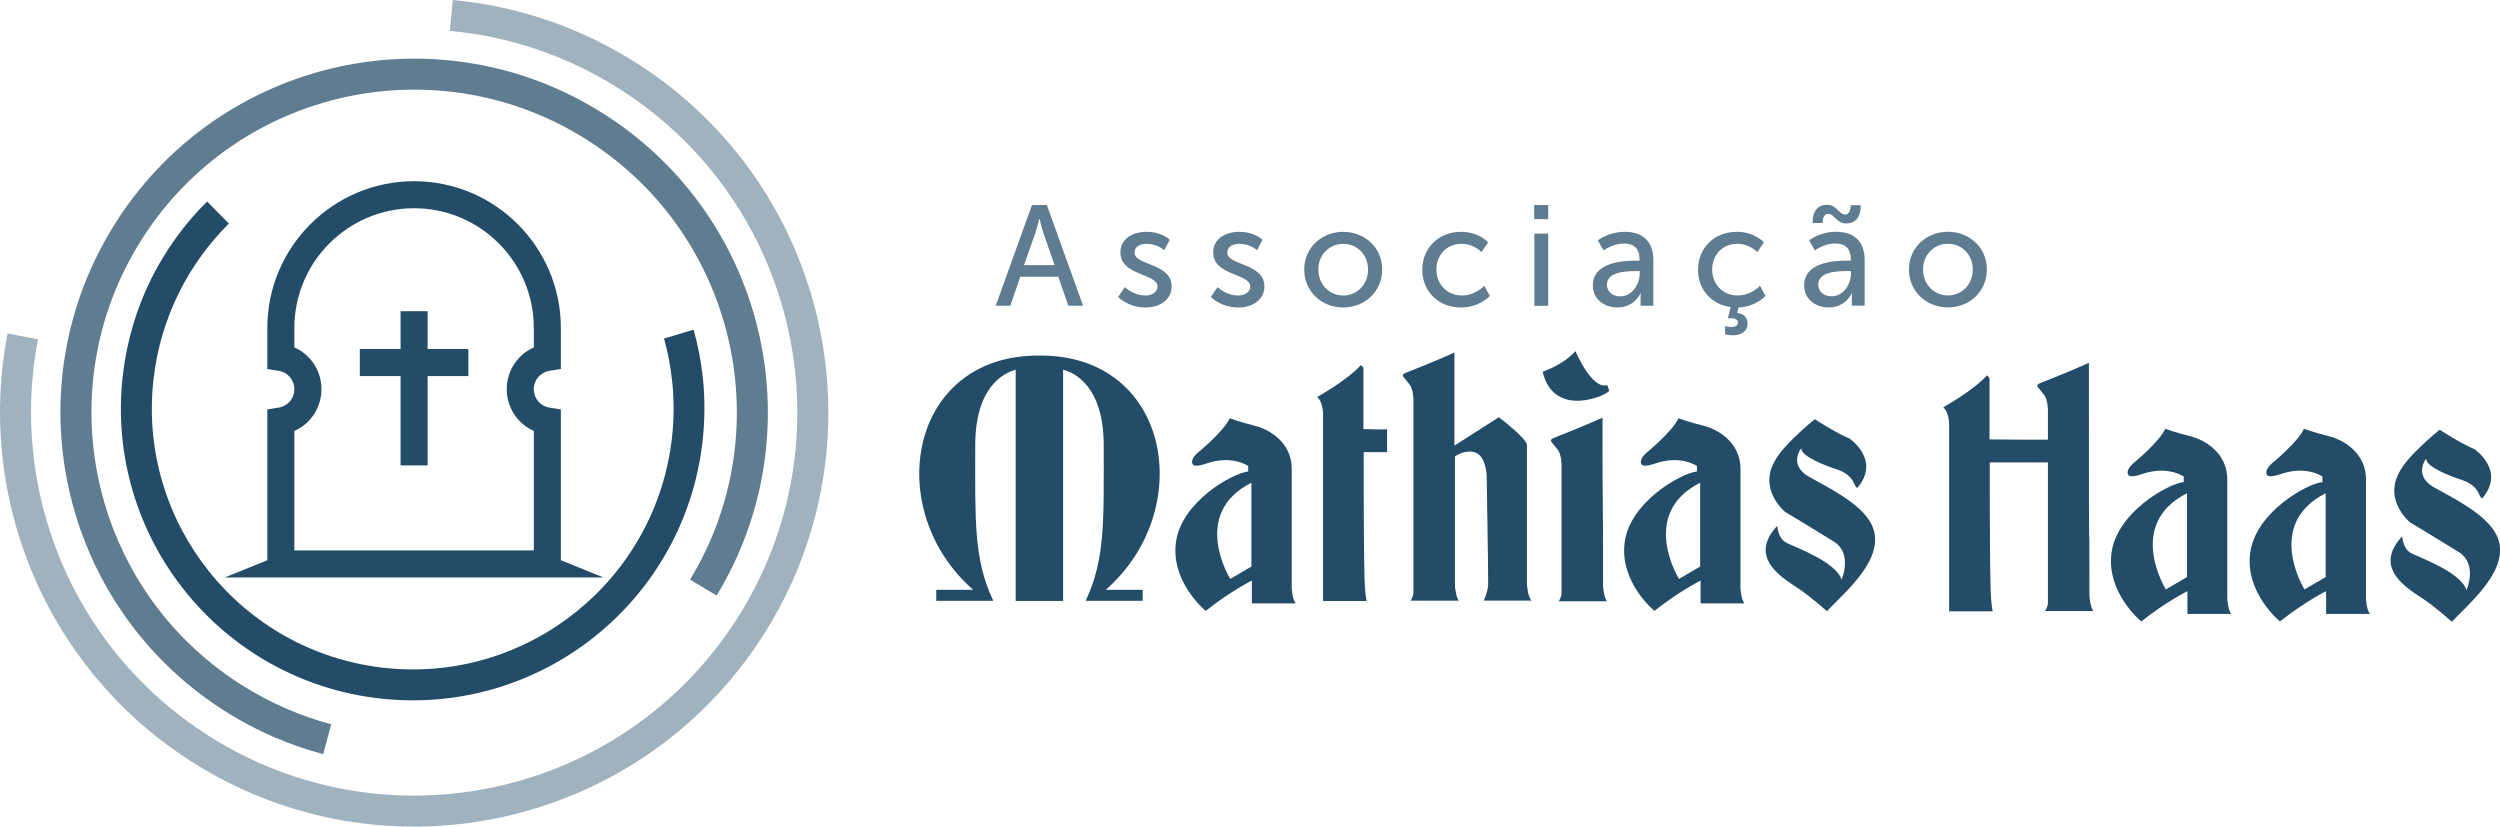 <?xml version="1.0" encoding="UTF-8"?>
<!DOCTYPE svg PUBLIC "-//W3C//DTD SVG 1.1//EN" "http://www.w3.org/Graphics/SVG/1.1/DTD/svg11.dtd">
<!-- Creator: CorelDRAW -->
<svg xmlns="http://www.w3.org/2000/svg" xml:space="preserve" width="40.307mm" height="13.327mm" version="1.1" style="shape-rendering:geometricPrecision; text-rendering:geometricPrecision; image-rendering:optimizeQuality; fill-rule:evenodd; clip-rule:evenodd"
viewBox="0 0 617.62 204.2"
 xmlns:xlink="http://www.w3.org/1999/xlink"
 xmlns:xodm="http://www.corel.com/coreldraw/odm/2003">
 <defs>
  <style type="text/css">
   <![CDATA[
    .fil0 {fill:#234C68}
    .fil3 {fill:#5F7C91}
    .fil2 {fill:#A0B2BE}
    .fil1 {fill:#5F7C91;fill-rule:nonzero}
   ]]>
  </style>
 </defs>
 <g id="Layer_x0020_1">
  <g id="_1574427120944">
   <path class="fil0" d="M407.04 111.61c0,0 6.19,-5.09 7.62,-8.29 0,0 2.44,0.93 6.19,1.85 3.74,0.93 9.13,4.25 9.13,10.6 0,6.35 0,29.63 0,29.63 0,0 0.17,2.65 0.97,3.66l-10.82 0 0 -5.64c0,0 -5.3,2.65 -11.4,7.49 0,0 -8.71,-7.08 -7.35,-17 1.36,-9.92 13.83,-16.97 17.84,-17.44l0 -1.36c0,0 -3.95,-2.77 -10.15,-0.65 -2.32,0.79 -3.31,0.7 -3.56,0.21 -0.65,-1.25 1.06,-2.65 1.54,-3.08zm12.98 7.64l0 20.71 -5.23 3.05c0,0 -10,-16.09 5.23,-23.75z"/>
   <path class="fil0" d="M296.18 111.61c0,0 6.19,-5.09 7.62,-8.29 0,0 2.44,0.93 6.19,1.85 3.75,0.93 9.13,4.25 9.13,10.6 0,6.35 0,29.63 0,29.63 0,0 0.17,2.65 0.97,3.66l-10.82 0 0 -5.64c0,0 -5.3,2.65 -11.4,7.49 0,0 -8.71,-7.08 -7.35,-17 1.36,-9.92 13.83,-16.97 17.84,-17.44l0 -1.36c0,0 -3.96,-2.77 -10.16,-0.65 -2.31,0.79 -3.31,0.7 -3.56,0.21 -0.65,-1.25 1.06,-2.65 1.54,-3.08zm12.98 7.64l0 20.71 -5.23 3.05c0,0 -10,-16.09 5.23,-23.75z"/>
   <path class="fil0" d="M448.34 103.55c0.01,0.01 4.92,3.25 8.59,4.8 0,0 7.86,5.31 1.88,12.23 0,0 -0.4,-0.28 -0.81,-1.26 -0.41,-0.97 -1.56,-2.5 -4.06,-3.31 -2.5,-0.81 -9.06,-3.19 -8.93,-5.31 0,0 -3.31,4.06 1.87,7.06 4.26,2.46 13.05,6.56 15.56,11.96 3.68,7.94 -6.2,16.15 -11.12,21.28 0,0 -3.62,-3.31 -7.12,-5.68 -3.5,-2.38 -12.62,-7.44 -5.12,-15.43 0,0 0.06,3.06 2.25,4.19 2.19,1.12 12.31,4.75 13.62,9.12 0,0 2.87,-6.44 -1.94,-9.43 -4.81,-3 -12,-7.31 -12,-7.31 0,0 -6.31,-5.12 -2.87,-11.99 1.25,-2.51 3.24,-4.54 4.92,-6.19 3.02,-2.96 5.25,-4.67 5.28,-4.71z"/>
   <path class="fil0" d="M325.41 98.06c0,0 7.43,-4.12 10.8,-7.88l0.62 0.65 0 15.18c0,0 5.84,0.16 5.84,0 0,-0.16 0,5.68 0,5.68l-5.77 0c0,0 -0.06,21.07 0.21,31.32 0.09,3.29 0.45,5.46 0.54,5.46 0.38,0 -10.79,0 -10.79,0l0 -46.11c0,0 0.06,-2.98 -1.45,-4.29z"/>
   <path class="fil0" d="M346.99 92.22c0,0 7.84,-3.07 12.32,-5.13l0 22.99 10.97 -7c0,0 6.95,5.21 6.95,6.91l0 34.19c0,0 0.09,3.03 1.12,4.19l-11.82 0c0,0 1.07,-2.14 1.12,-4.01 0.04,-1.87 -0.37,-26.96 -0.37,-26.96 0,0 -0.18,-3.7 -1.93,-5.11 -1.75,-1.41 -4.64,-0.52 -5.91,0.49l0 31.95c0,0 0.23,2.89 0.98,3.66l-11.94 0c0,0 0.7,-1.03 0.7,-1.91 0,-0.88 0,-47.81 0,-47.81 0,0 -0.04,-2.6 -0.95,-3.69 -0.91,-1.1 -1.56,-1.94 -1.56,-1.94 0,0 -0.38,-0.45 0.33,-0.82z"/>
   <path class="fil0" d="M381.11 91.82c0,0 4.98,-1.6 8.11,-5.08 0,0 3.99,9.58 7.84,8.39l0.48 1.33c0.3,0.83 -13.61,7.43 -16.43,-4.64zm2.47 16.48c0,0 7.84,-3.07 12.32,-5.13 0,68.9 0.13,-25.4 0.13,41.7 0,0 0.23,2.89 0.98,3.66l-11.94 0c0,0 0.7,-1.03 0.7,-1.91 0,-0.88 0,-31.86 0,-31.86 0,0 -0.04,-2.6 -0.95,-3.69 -0.92,-1.09 -1.56,-1.94 -1.56,-1.94 0,0 -0.38,-0.45 0.33,-0.82z"/>
   <path class="fil0" d="M262.64 91.33l0 57.12 -11.72 0 0 -57.11c-2.91,0.78 -9.99,4.18 -9.99,18.72 0,18.3 -0.44,28.13 4.47,38.37l-14.1 0 -0 -2.72 9.13 0c-22.61,-19.76 -16.02,-58.11 16.37,-57.87 32.38,-0.24 38.98,38.11 16.37,57.87l9.13 0 0 2.72 -14.1 0c4.9,-10.24 4.47,-20.07 4.47,-38.37 0,-14.58 -7.12,-17.96 -10.01,-18.73z"/>
   <path class="fil0" d="M480.09 100.6c0,0 7.43,-4.12 10.8,-7.88l0.62 0.65 0 15.18c0,0 15.53,0.16 15.53,0 0,-0.16 0,5.68 0,5.68l-15.47 0c0,0 -0.06,21.07 0.21,31.32 0.09,3.29 0.45,5.47 0.54,5.47 0.38,0 -10.79,0 -10.79,0l0 -46.11c0,0 0.06,-2.98 -1.45,-4.29z"/>
   <path class="fil0" d="M503.74 94.76c0,0 7.84,-3.07 12.32,-5.13 0,72.53 0.13,22.29 0.13,57.65 0,0 0.23,2.89 0.98,3.66l-11.94 0c0,0 0.7,-1.03 0.7,-1.91 0,-0.88 0,-47.81 0,-47.81 0,0 -0.04,-2.6 -0.95,-3.69 -0.91,-1.1 -1.56,-1.94 -1.56,-1.94 0,0 -0.38,-0.45 0.33,-0.82z"/>
   <path class="fil0" d="M527.31 114.21c0,0 6.19,-5.09 7.62,-8.29 0,0 2.44,0.93 6.19,1.85 3.75,0.93 9.13,4.25 9.13,10.61 0,6.35 0,29.63 0,29.63 0,0 0.17,2.65 0.97,3.66l-10.82 0 0 -5.64c0,0 -5.3,2.65 -11.4,7.49 0,0 -8.71,-7.08 -7.35,-17 1.36,-9.92 13.83,-16.97 17.84,-17.44l0 -1.36c0,0 -3.96,-2.77 -10.16,-0.65 -2.31,0.79 -3.31,0.7 -3.56,0.21 -0.65,-1.25 1.06,-2.65 1.54,-3.08zm12.98 7.64l0 20.71 -5.23 3.05c0,0 -10,-16.09 5.23,-23.75z"/>
   <path class="fil0" d="M561.57 114.21c0,0 6.19,-5.09 7.62,-8.29 0,0 2.44,0.93 6.19,1.85 3.75,0.93 9.13,4.25 9.13,10.61 0,6.35 0,29.63 0,29.63 0,0 0.17,2.65 0.97,3.66l-10.82 0 0 -5.64c0,0 -5.3,2.65 -11.4,7.49 0,0 -8.71,-7.08 -7.35,-17 1.36,-9.92 13.83,-16.97 17.84,-17.44l0 -1.36c0,0 -3.95,-2.77 -10.15,-0.65 -2.31,0.79 -3.31,0.7 -3.56,0.21 -0.65,-1.25 1.06,-2.65 1.54,-3.08zm12.98 7.64l0 20.71 -5.23 3.05c0,0 -10,-16.09 5.23,-23.75z"/>
   <path class="fil0" d="M602.71 106.15c0.01,0 4.92,3.25 8.59,4.8 0,0 7.86,5.31 1.88,12.23 0,0 -0.4,-0.29 -0.8,-1.26 -0.41,-0.97 -1.56,-2.5 -4.06,-3.31 -2.5,-0.81 -9.06,-3.19 -8.93,-5.31 0,0 -3.31,4.06 1.88,7.06 4.26,2.46 13.05,6.56 15.56,11.96 3.68,7.94 -6.2,16.15 -11.12,21.28 0,0 -3.62,-3.31 -7.12,-5.69 -3.5,-2.37 -12.62,-7.43 -5.12,-15.43 0,0 0.06,3.06 2.25,4.19 2.19,1.12 12.31,4.75 13.62,9.12 0,0 2.87,-6.44 -1.94,-9.43 -4.81,-3 -12,-7.31 -12,-7.31 0,0 -6.31,-5.12 -2.87,-12 1.25,-2.5 3.24,-4.54 4.92,-6.19 3.02,-2.96 5.25,-4.67 5.28,-4.71z"/>
   <path class="fil1" d="M263.95 75.53l3.63 0 -8.96 -24.89 -3.67 0 -8.96 24.89 3.6 0 2.47 -7.16 9.38 0 2.5 7.16zm-7.12 -21.47c0,0 0.53,2.26 0.95,3.53l2.75 7.9 -7.55 0 2.79 -7.9c0.42,-1.27 0.99,-3.53 0.99,-3.53l0.07 0zm19.4 19.29c0,0 2.4,2.61 6.77,2.61 3.91,0 6.45,-2.22 6.45,-5.18 0,-5.85 -9.17,-5.15 -9.17,-8.36 0,-1.55 1.45,-2.19 2.93,-2.19 2.82,0 4.41,1.59 4.41,1.59l1.37 -2.57c0,0 -1.83,-1.98 -5.75,-1.98 -3.56,0 -6.45,1.83 -6.45,5.08 0,5.82 9.17,5.15 9.17,8.43 0,1.45 -1.48,2.22 -2.96,2.22 -3.1,0 -5.11,-2.08 -5.11,-2.08l-1.66 2.43zm22.92 0c0,0 2.4,2.61 6.77,2.61 3.91,0 6.45,-2.22 6.45,-5.18 0,-5.85 -9.17,-5.15 -9.17,-8.36 0,-1.55 1.45,-2.19 2.93,-2.19 2.82,0 4.41,1.59 4.41,1.59l1.37 -2.57c0,0 -1.83,-1.98 -5.75,-1.98 -3.56,0 -6.45,1.83 -6.45,5.08 0,5.82 9.17,5.15 9.17,8.43 0,1.45 -1.48,2.22 -2.96,2.22 -3.1,0 -5.11,-2.08 -5.11,-2.08l-1.66 2.43zm23.06 -6.77c0,5.43 4.3,9.38 9.63,9.38 5.32,0 9.63,-3.95 9.63,-9.38 0,-5.4 -4.3,-9.31 -9.63,-9.31 -5.32,0 -9.63,3.91 -9.63,9.31zm3.49 0c0,-3.7 2.79,-6.35 6.14,-6.35 3.39,0 6.14,2.64 6.14,6.35 0,3.74 -2.75,6.42 -6.14,6.42 -3.35,0 -6.14,-2.68 -6.14,-6.42zm25.67 0.04c0,5.36 3.95,9.34 9.56,9.34 4.65,0 7.12,-2.86 7.12,-2.86l-1.37 -2.5c0,0 -2.19,2.4 -5.5,2.4 -3.7,0 -6.31,-2.79 -6.31,-6.42 0,-3.67 2.61,-6.35 6.21,-6.35 3.03,0 4.94,2.05 4.94,2.05l1.62 -2.4c0,0 -2.22,-2.61 -6.7,-2.61 -5.61,0 -9.56,4.06 -9.56,9.35zm27.65 -12.48l3.46 0 0 -3.49 -3.46 0 0 3.49zm0.04 21.4l3.42 0 0 -17.84 -3.42 0 0 17.84zm14.46 -5.01c0,3.56 3,5.43 6.06,5.43 4.27,0 5.71,-3.53 5.71,-3.53l0.07 0c0,0 -0.07,0.6 -0.07,1.41l0 1.69 3.17 0 0 -11.28c0,-4.51 -2.54,-6.98 -7.05,-6.98 -4.09,0 -6.66,2.12 -6.66,2.12l1.41 2.5c0,0 2.22,-1.73 4.97,-1.73 2.26,0 3.91,0.99 3.91,3.91l0 0.32 -0.78 0c-3,0 -10.75,0.25 -10.75,6.14zm3.46 -0.18c0,-3.21 4.66,-3.38 7.23,-3.38l0.88 0 0 0.56c0,2.64 -1.87,5.68 -4.76,5.68 -2.22,0 -3.35,-1.41 -3.35,-2.86zm22.5 -3.74c0,4.9 3.28,8.6 8.08,9.24l-0.7 2.79c0,0 0.32,-0.04 0.63,-0.04 1.09,0 1.87,0.35 1.87,1.09 0,0.81 -0.81,1.09 -1.69,1.09 -0.78,0 -1.48,-0.25 -1.48,-0.25l0 2.05c0,0 0.81,0.25 1.94,0.25 1.8,0 3.6,-0.78 3.6,-2.96 0,-1.52 -1.09,-2.4 -2.54,-2.57l0.28 -1.34c4.37,-0.18 6.7,-2.86 6.7,-2.86l-1.37 -2.5c0,0 -2.19,2.4 -5.5,2.4 -3.7,0 -6.31,-2.79 -6.31,-6.42 0,-3.67 2.61,-6.35 6.21,-6.35 3.03,0 4.94,2.05 4.94,2.05l1.62 -2.4c0,0 -2.22,-2.61 -6.7,-2.61 -5.61,0 -9.56,4.06 -9.56,9.35zm26.24 3.91c0,3.56 3,5.43 6.06,5.43 4.27,0 5.71,-3.53 5.71,-3.53l0.07 0c0,0 -0.07,0.6 -0.07,1.41l0 1.69 3.17 0 0 -11.28c0,-4.51 -2.54,-6.98 -7.05,-6.98 -4.09,0 -6.66,2.12 -6.66,2.12l1.41 2.5c0,0 2.22,-1.73 4.97,-1.73 2.26,0 3.91,0.99 3.91,3.91l0 0.32 -0.78 0c-3,0 -10.75,0.25 -10.75,6.14zm3.46 -0.18c0,-3.21 4.65,-3.38 7.23,-3.38l0.88 0 0 0.56c0,2.64 -1.87,5.68 -4.76,5.68 -2.22,0 -3.35,-1.41 -3.35,-2.86zm-1.38 -15.25l2.47 0c0,-1.05 0.32,-2.27 1.38,-2.27 1.52,0 2.08,2.38 4.44,2.38 2.4,-0.02 3.6,-1.57 3.6,-4.5l-2.47 0c0,1.02 -0.32,2.29 -1.38,2.29 -1.52,0 -2.08,-2.4 -4.44,-2.4 -2.4,0.04 -3.6,1.55 -3.6,4.5zm23.8 11.48c0,5.43 4.3,9.38 9.63,9.38 5.32,0 9.63,-3.95 9.63,-9.38 0,-5.4 -4.3,-9.31 -9.63,-9.31 -5.32,0 -9.63,3.91 -9.63,9.31zm3.49 0c0,-3.7 2.79,-6.35 6.14,-6.35 3.38,0 6.14,2.64 6.14,6.35 0,3.74 -2.75,6.42 -6.14,6.42 -3.35,0 -6.14,-2.68 -6.14,-6.42z"/>
   <g>
    <path class="fil0" d="M105.64 76.87l-6.68 0 0 9.35 -10.07 0 0 6.69 10.07 0 0 22.06 6.68 0 0 -22.06 10.07 0 0 -6.69 -10.07 0 0 -9.35zm43.43 65.78l-10.51 -4.25 0 -37.26 -2.82 -0.45c-2.24,-0.35 -3.87,-2.27 -3.87,-4.54 0,-2.28 1.63,-4.18 3.87,-4.54l2.82 -0.45 0 -10.13c0,-20 -16.27,-36.27 -36.26,-36.27 -19.99,0 -36.26,16.27 -36.26,36.27l0 10.13 2.81 0.45c2.24,0.35 3.87,2.26 3.87,4.54 0,2.27 -1.63,4.19 -3.87,4.54l-2.81 0.45 0 37.26 -10.51 4.25 15.76 0 2.99 0c24.93,0 49.86,0 74.79,0zm-76.35 -36.19c4,-1.77 6.69,-5.74 6.69,-10.32 0,-4.58 -2.68,-8.55 -6.69,-10.32l0 -4.8c0,-16.31 13.27,-29.58 29.58,-29.58 16.31,0 29.58,13.26 29.58,29.58l0 4.8c-4,1.77 -6.69,5.74 -6.69,10.32 0,4.58 2.69,8.55 6.69,10.32l0 29.51 -59.16 0 0 -29.51z"/>
    <path class="fil2" d="M111.86 0c7.8,0.72 15.6,2.36 23.2,4.93 7.74,2.62 15.31,6.22 22.51,10.84 23.78,15.26 39.13,38.72 44.71,64.3 5.58,25.57 1.4,53.28 -13.85,77.06 -15.25,23.78 -38.71,39.13 -64.29,44.71 -25.57,5.58 -53.29,1.41 -77.07,-13.85 -18.17,-11.66 -31.42,-28.12 -39.15,-46.65 -7.7,-18.48 -9.92,-39.03 -6.06,-58.96l0.02 0 7.5 1.45c-3.57,18.44 -1.53,37.47 5.6,54.57 7.14,17.13 19.4,32.36 36.22,43.15 21.99,14.11 47.64,17.97 71.31,12.81 23.67,-5.16 45.36,-19.36 59.47,-41.36 14.11,-21.99 17.97,-47.64 12.81,-71.31 -5.16,-23.67 -19.36,-45.36 -41.35,-59.48 -6.66,-4.27 -13.66,-7.61 -20.83,-10.03 -7.03,-2.38 -14.24,-3.89 -21.47,-4.55l0.72 -7.63z"/>
    <path class="fil3" d="M79.84 186.3c-3.99,-1.06 -7.92,-2.41 -11.75,-4.04 -4.45,-1.9 -8.78,-4.19 -12.95,-6.86l-0.38 -0.24c-20.09,-13.04 -33.07,-32.95 -37.81,-54.66 -4.77,-21.83 -1.2,-45.5 11.83,-65.81l0.24 -0.38c13.05,-20.1 32.96,-33.07 54.67,-37.81 21.79,-4.75 45.41,-1.2 65.68,11.76l0.13 0.08c20.3,13.03 33.41,33.06 38.18,54.9 4.62,21.15 1.41,44.03 -10.64,63.89l-0 0 -6.56 -3.94c11,-18.13 13.93,-39.01 9.71,-58.33 -4.34,-19.91 -16.29,-38.18 -34.79,-50.07l-0.04 -0.02c-18.52,-11.88 -40.12,-15.13 -60.05,-10.79 -19.92,4.35 -38.2,16.31 -50.08,34.83l-0.11 0.17c-11.8,18.48 -15.02,40.02 -10.68,59.89 4.35,19.92 16.3,38.2 34.83,50.08l0.38 0.24c3.72,2.36 7.54,4.37 11.44,6.03 3.54,1.51 7.13,2.75 10.74,3.71l-1.98 7.37z"/>
    <path class="fil0" d="M171.36 81.46c1.11,3.95 1.89,8.02 2.31,12.17 0.5,4.94 0.48,10.05 -0.09,15.25 -2.19,19.78 -12.19,36.81 -26.59,48.33 -14.4,11.52 -33.2,17.55 -52.99,15.36 -19.78,-2.19 -36.81,-12.2 -48.33,-26.59 -11.52,-14.4 -17.56,-33.2 -15.36,-52.99 0.97,-8.72 3.44,-16.89 7.13,-24.27 3.54,-7.08 8.2,-13.47 13.72,-18.94l5.33 5.39 0.05 0.06c-4.92,4.89 -9.08,10.6 -12.24,16.92 -3.32,6.63 -5.53,13.93 -6.39,21.68 -1.96,17.68 3.44,34.49 13.75,47.36 10.3,12.88 25.53,21.82 43.21,23.79 17.68,1.96 34.49,-3.44 47.37,-13.75 12.87,-10.3 21.82,-25.53 23.78,-43.21 0.51,-4.59 0.52,-9.15 0.06,-13.63 -0.37,-3.69 -1.06,-7.29 -2.03,-10.77l7.33 -2.18z"/>
   </g>
  </g>
 </g>
</svg>
